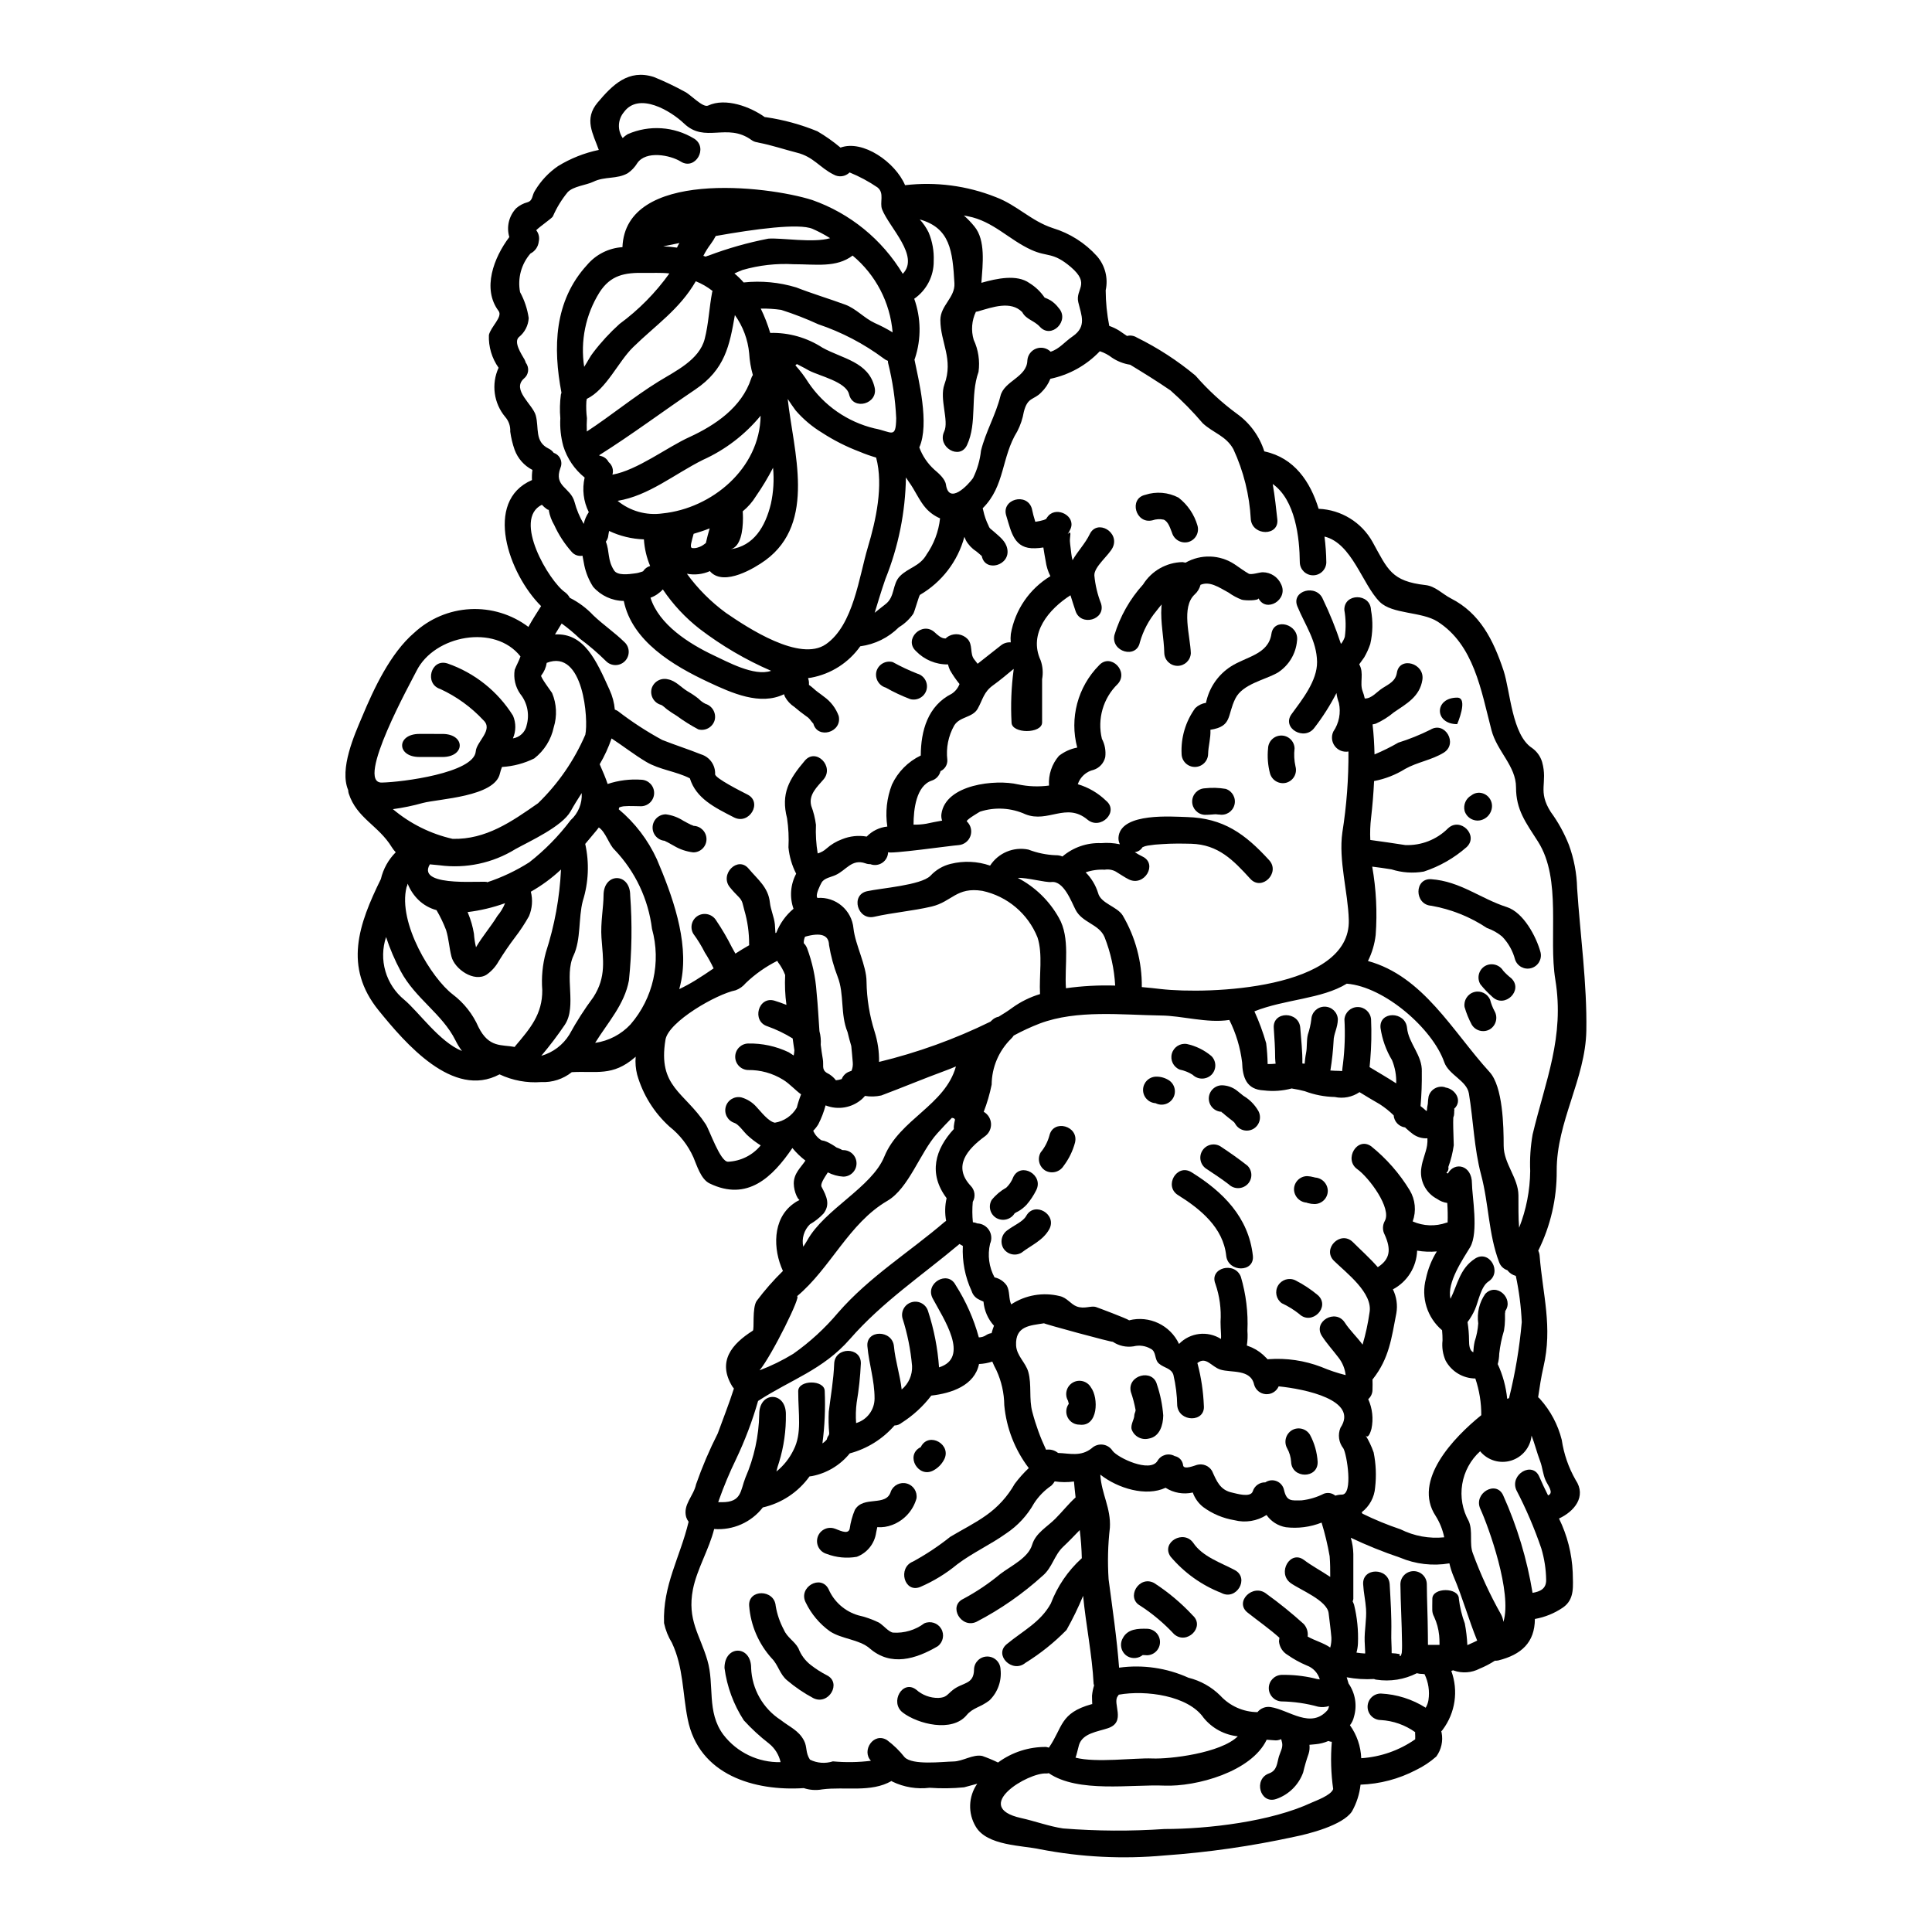 <?xml version="1.0" encoding="UTF-8"?>
<!-- Uploaded to: ICON Repo, www.iconrepo.com, Generator: ICON Repo Mixer Tools -->
<svg fill="#000000" width="800px" height="800px" version="1.1" viewBox="144 144 512 512" xmlns="http://www.w3.org/2000/svg">
 <g>
  <path d="m273.05 377.83c3.949-1.297 7.727-3.086 11.234-5.32 4.113-3.223 7.793-6.973 10.938-11.152 2.023-1.82 3.106-4.465 2.934-7.184-1.039 1.621-2.047 3.211-2.938 4.828-2.258 4.035-10.816 7.914-14.637 10.023v0.004c-6.004 3.703-13.109 5.211-20.102 4.277-0.789-0.094-1.68-0.152-2.566-0.246-3.902 6.508 16.176 4.031 15.137 4.769zm121.75-64.727c-0.211 0.031 0-0.152 0.672-0.551 1.629-0.855 3.625-0.543 4.918 0.766 1.496 1.527 0.582 3.938 1.77 5.406 0.309 0.367 0.613 0.789 0.918 1.18 2.078-1.617 4.129-3.238 6.203-4.887h0.004c0.727-0.578 1.645-0.859 2.57-0.785-0.07-0.742-0.062-1.488 0.027-2.231 1.113-6.379 4.938-11.961 10.48-15.309-0.641-1.266-1.062-2.629-1.254-4.035-0.184-1.07-0.43-2.289-0.609-3.574-0.727 0.129-1.461 0.199-2.199 0.211-5.562 0.211-6.266-4.188-7.641-8.66-1.348-4.328 5.441-6.203 6.781-1.898v0.004c0.242 1.188 0.551 2.359 0.918 3.516 0.062 0 0.09 0.031 0.184 0h0.004c0.699-0.105 1.395-0.258 2.078-0.457 0.395-0.152 0.578-0.277 0.609-0.277 0.184-0.312 0.398-0.609 0.641-0.883 2.289-2.445 7.184 0.09 5.867 3.422v-0.004c-0.207 0.52-0.469 1.012-0.785 1.469 1.18-1.18 0.52 0.641 0.578 1.863 0.062 1.133 0.277 2.203 0.371 3.332 0.062 0.59 0.176 1.168 0.332 1.738 1.379-2.414 3.328-4.367 4.555-6.902 1.969-4.098 8.039-0.52 6.082 3.543-0.977 2.047-4.984 5.117-4.856 7.394h-0.004c0.238 2.559 0.836 5.066 1.773 7.457 1.344 4.328-5.441 6.207-6.785 1.898-0.395-1.254-0.887-2.629-1.316-4.094-5.684 3.633-11.215 10.086-7.914 17.23 0.57 1.605 0.707 3.336 0.395 5.016v11.445c0 3.055-8.098 3.055-8.098 0-0.25-4.652-0.066-9.316 0.551-13.934v-0.238c-1.773 1.469-3.543 2.969-5.406 4.309-2.539 1.801-2.723 3.727-4.098 6.203-1.375 2.477-4.797 2.047-6.266 4.523-1.539 2.754-2.168 5.922-1.801 9.055 0.082 1.277-0.641 2.469-1.805 2.996-0.281 1.184-1.164 2.137-2.324 2.508-4.125 1.375-4.824 7.641-4.824 11.676v-0.004c1.125 0.027 2.25-0.055 3.359-0.242 1.402-0.309 2.809-0.582 4.215-0.828-0.203-0.566-0.266-1.176-0.184-1.77 1.102-7.871 14.395-9.23 20.32-7.824v-0.004c2.695 0.57 5.465 0.672 8.191 0.309-0.195-2.867 0.75-5.695 2.629-7.871 1.383-1.082 3-1.828 4.723-2.168 0.043 0 0.086-0.012 0.125-0.031-2.078-7.773 0.121-16.066 5.777-21.789 3.055-3.363 8.004 1.617 4.949 4.953h-0.004c-3.859 3.758-5.449 9.273-4.184 14.512 0.789 1.492 1.098 3.188 0.887 4.859-0.367 1.578-1.523 2.852-3.059 3.363-1.977 0.445-3.574 1.895-4.215 3.816 2.828 0.832 5.41 2.344 7.519 4.402 3.484 2.906-1.496 7.871-4.953 4.984-5.621-4.676-10.418 0.949-16.41-1.406-3.793-1.738-8.102-1.988-12.07-0.707 0 0-3.391 1.969-3.484 2.477 0 0.031-0.027 0.062-0.027 0.094 1.07 0.98 1.453 2.508 0.977 3.879-0.48 1.371-1.73 2.32-3.18 2.422-1.707 0.09-18.641 2.504-18.641 1.836v-0.004c-0.016 1.137-0.586 2.199-1.527 2.836-0.941 0.641-2.133 0.781-3.195 0.371-0.441 0.016-0.875-0.059-1.285-0.215-3.637-1.281-5.117 1.867-7.945 3.117-1.18 0.551-2.996 0.762-3.695 2.019-0.367 0.668-1.574 3.055-1.18 3.848l0.09 0.184-0.004 0.004c4.871-0.383 9.137 3.231 9.566 8.094 0.492 4.402 3.457 9.781 3.457 14.117v0.004c0.066 4.481 0.785 8.926 2.137 13.199 0.828 2.598 1.23 5.312 1.18 8.039 10.199-2.469 20.098-6.043 29.52-10.668 0.184-0.152 0.305-0.305 0.488-0.457 0.469-0.438 1.051-0.734 1.68-0.852 1.223-0.734 2.445-1.5 3.606-2.363 2.238-1.613 4.727-2.844 7.367-3.637-0.273-4.953 0.789-10.543-0.672-15.035h-0.004c-2.519-6.277-7.992-10.895-14.605-12.32-6.875-1.098-8.039 2.875-13.449 4.156-5.012 1.18-10.176 1.574-15.25 2.719-4.402 0.98-6.297-5.805-1.863-6.781 3.758-0.828 14.242-1.574 16.773-4.066h0.004c1.438-1.57 3.312-2.68 5.383-3.18 3.453-0.863 7.086-0.703 10.449 0.461 2.188-3.371 6.219-5.059 10.156-4.246 2.324 0.895 4.781 1.398 7.273 1.496 0.598-0.02 1.191 0.094 1.742 0.332 2.856-2.43 6.519-3.695 10.266-3.539 1.656-0.148 3.324-0.043 4.953 0.305-0.352-0.707-0.457-1.516-0.305-2.289 1.098-6.086 13.934-5.047 18.105-4.926 9.656 0.277 15.398 4.465 21.754 11.414 3.059 3.332-1.926 8.312-4.981 4.953-4.523-4.953-8.465-9.078-15.645-9.289-2.539-0.062-5.117-0.09-7.641 0.09-1.309 0.051-2.617 0.184-3.91 0.395-0.477 0.074-0.941 0.219-1.375 0.43-0.441 0.73-1.199 1.219-2.051 1.312 0.66 0.43 1.344 0.816 2.051 1.156 4.094 1.969 0.52 8.012-3.578 6.086-1.25-0.613-2.32-1.41-3.516-2.109-0.895-0.484-1.926-0.656-2.93-0.488-1.711-0.098-3.426 0.141-5.043 0.703 1.523 1.531 2.656 3.406 3.297 5.469 0.703 2.781 4.984 3.543 6.512 5.926v0.004c3.391 5.754 5.144 12.328 5.074 19.004 1.77 0.152 3.484 0.34 5.043 0.52 12.527 1.438 50.383 0.152 49.809-18.332-0.211-7.453-2.754-15.707-1.707-23.164 1.129-7.094 1.668-14.27 1.617-21.449-1.375 0.234-2.769-0.316-3.609-1.43-0.844-1.113-0.996-2.602-0.395-3.863 1.516-2.227 2.047-4.977 1.469-7.606-0.312-0.84-0.527-1.711-0.641-2.598-1.66 3.238-3.613 6.316-5.84 9.195-2.629 3.606-8.742 0.121-6.082-3.574 2.809-3.848 6.844-8.863 6.781-13.875-0.09-5.594-3.176-9.75-5.223-14.73-1.711-4.188 5.117-6.023 6.781-1.867l0.004 0.008c1.828 3.793 3.406 7.703 4.723 11.703 0.031 0.035 0.074 0.055 0.121 0.059 0.41-0.543 0.73-1.152 0.945-1.801 0.328-2.367 0.289-4.769-0.121-7.121-0.121-4.523 6.906-4.523 7.062 0h-0.004c0.551 2.977 0.488 6.035-0.184 8.984-0.414 1.246-0.957 2.445-1.617 3.574-0.43 0.613-0.891 1.223-1.316 1.836 1.348 2.32 0.062 4.859 0.887 7.086 0.246 0.637 0.441 1.297 0.582 1.965 1.836 0.062 3.238-1.832 4.723-2.754 1.77-1.129 3.426-1.832 3.789-4.062 0.699-4.465 7.453-2.539 6.754 1.895s-4.188 6.297-7.551 8.59l0.004-0.004c-1.461 1.23-3.086 2.25-4.828 3.023-0.27 0.082-0.547 0.145-0.824 0.188 0.305 2.598 0.457 5.258 0.52 7.945 2.164-0.902 4.269-1.945 6.297-3.117 2.918-0.918 5.758-2.062 8.496-3.426 3.883-2.383 7.394 3.699 3.543 6.082-3.207 1.969-6.965 2.477-10.234 4.309v0.004c-2.519 1.566-5.305 2.652-8.219 3.207-0.152 3.269-0.43 6.543-0.789 9.688v-0.004c-0.238 1.969-0.309 3.949-0.215 5.93 3.09 0.395 6.176 0.891 9.262 1.348 4.215 0.172 8.312-1.426 11.305-4.402 3.269-3.148 8.266 1.836 4.953 4.953h-0.004c-3.301 2.902-7.156 5.109-11.336 6.477-2.856 0.496-5.789 0.297-8.555-0.582-1.648-0.277-3.394-0.516-5.117-0.73 1.055 5.973 1.363 12.055 0.918 18.105-0.273 2.402-0.965 4.742-2.047 6.906 14.699 4.035 22.398 18.641 32.238 29.43 3.516 3.848 3.727 14.363 3.727 19.496 0 4.797 3.883 8.527 3.914 13.168 0.031 2.934-0.062 5.777 0.184 8.59 1.887-4.793 2.879-9.887 2.934-15.035-0.137-3.242 0.078-6.492 0.641-9.688 3.426-14.332 8.496-25.824 6.023-40.98-1.867-11.336 1.77-26.582-4.586-36.605-3.269-5.117-5.836-8.402-5.836-14.395 0-5.684-5.043-9.531-6.512-15.184-2.754-10.574-4.644-22.617-14.301-28.758-4.25-2.688-11.98-1.895-15.312-5.223-4.613-4.617-7.332-15.527-14.637-17.297l0.004-0.004c0.293 2.281 0.457 4.578 0.484 6.879-0.062 1.895-1.617 3.394-3.512 3.394s-3.449-1.5-3.512-3.394c-0.062-6.633-1.18-16.562-7.184-20.809 0.582 3.328 0.918 6.57 1.223 9.379 0.488 4.492-6.574 4.434-7.031 0l0.004-0.004c-0.344-6.438-1.91-12.754-4.621-18.609-1.969-3.543-5.316-4.277-8.102-6.848-2.641-3.102-5.5-6.012-8.555-8.707-3.512-2.418-7.086-4.613-10.695-6.816-1.719-0.258-3.356-0.895-4.797-1.859-0.973-0.754-2.07-1.336-3.242-1.715-3.527 3.711-8.098 6.262-13.109 7.305-0.543 1.375-1.375 2.617-2.445 3.637-1.969 2.047-3.574 1.129-4.586 5.117-0.309 1.801-0.895 3.543-1.73 5.164-4.277 6.875-3.207 14.484-9.168 20.383 0.031 0.211 0.121 0.395 0.152 0.609v0.004c0.297 1.398 0.77 2.754 1.406 4.035 0.242 0.789 0.762 0.949 1.375 1.527 1.5 1.348 3.18 2.508 3.578 4.586 0.887 4.43-5.867 6.324-6.754 1.926l-0.156-0.156c-0.145-0.141-0.297-0.27-0.453-0.395-0.309-0.242-0.613-0.551-0.918-0.762-1.121-0.723-2.047-1.707-2.691-2.875-0.121-0.305-0.242-0.609-0.395-0.918-1.746 6.477-5.977 12-11.77 15.375-0.242 0.121-1.375 4.305-1.77 5.012-1.008 1.445-2.309 2.664-3.82 3.574-2.762 2.762-6.359 4.535-10.234 5.043-3.082 4.352-7.742 7.332-12.988 8.312-0.277 0.059-0.582 0.09-0.855 0.121h0.004c0.129 0.344 0.211 0.703 0.242 1.07-0.016 0.242-0.016 0.488 0 0.73 0.387 0.262 0.754 0.547 1.098 0.855 0.887 0.859 1.926 1.5 2.875 2.262 1.793 1.27 3.16 3.055 3.91 5.117 0.977 4.371-5.594 6.234-6.723 2.019l-0.121-0.121c-0.309-0.34-0.582-0.703-0.859-1.07-0.27-0.309-0.59-0.574-0.941-0.789-1.102-0.789-2.109-1.574-3.117-2.445v0.004c-1.02-0.664-1.859-1.566-2.449-2.629-0.117-0.234-0.211-0.48-0.273-0.734-6.324 3.059-13.723-0.242-20.109-3.238-9.23-4.328-20.168-10.789-22.367-21.484-3.121-0.031-6.078-1.402-8.129-3.758-1.105-1.719-1.891-3.625-2.32-5.625-0.184-0.762-0.277-1.676-0.492-2.598-1.09 0.199-2.203-0.207-2.902-1.066-1.871-2.113-3.418-4.492-4.586-7.062-0.699-1.188-1.188-2.488-1.434-3.848 0-0.059 0.031-0.121 0.031-0.184-0.09 0.031-0.277 0-0.582-0.211v-0.004c-0.469-0.328-0.902-0.707-1.285-1.129-7.871 3.848 1.969 20.352 6.144 23.195 0.52 0.391 0.949 0.891 1.25 1.465 2.336 1.168 4.445 2.742 6.234 4.644 2.66 2.539 5.715 4.586 8.344 7.184h0.004c1.375 1.367 1.379 3.59 0.012 4.965-1.367 1.375-3.59 1.379-4.965 0.012-2.172-2.152-4.496-4.148-6.953-5.969-1.516-1.453-3.129-2.801-4.828-4.035-0.609 0.977-1.18 1.926-1.77 2.902 7.731-0.426 10.938 6.875 14.453 14.668 0.766 1.656 1.242 3.434 1.402 5.254 0.273 0.098 0.539 0.223 0.789 0.371 3.711 2.867 7.644 5.43 11.766 7.668 3.394 1.348 6.875 2.449 10.297 3.82 2.305 0.699 3.84 2.879 3.727 5.285 0.062 1.07 6.848 4.492 8.59 5.375 4.035 2.051 0.461 8.102-3.574 6.055-5.195-2.66-10.055-5.043-11.707-10.359-3.637-1.867-8.039-2.262-11.578-4.371-3.18-1.895-6.082-4.184-9.172-6.203-0.816 2.383-1.871 4.676-3.148 6.844 0.855 1.93 1.574 3.641 2.109 5.227 2.871-0.957 5.902-1.34 8.922-1.129 1.895 0.062 3.398 1.617 3.398 3.512 0 1.898-1.504 3.449-3.398 3.516-1.5 0-3.027-0.121-4.523 0-0.102 0.02-0.203 0.027-0.305 0.031-0.211 0.031-0.395 0.094-0.582 0.125-0.027 0-0.273 0.09-0.426 0.148-0.062 0.184-0.094 0.367-0.152 0.492h-0.004c4.32 3.613 7.773 8.145 10.117 13.262 4.004 9.41 8.434 21.418 6.508 31.902-0.148 0.859-0.367 1.68-0.578 2.508l-0.004-0.004c1.445-0.688 2.852-1.453 4.219-2.289 1.742-1.07 3.332-2.141 4.891-3.207-0.68-1.445-1.457-2.848-2.32-4.188-0.879-1.746-1.902-3.414-3.059-4.984-0.473-0.801-0.605-1.758-0.371-2.656 0.234-0.898 0.82-1.668 1.621-2.137 1.676-0.949 3.801-0.395 4.801 1.25 1.539 2.269 2.926 4.637 4.152 7.086 0.34 0.582 0.641 1.129 0.949 1.711 1.18-0.762 2.414-1.527 3.668-2.231 0-0.09-0.031-0.152-0.031-0.211 0.02-3.086-0.414-6.152-1.281-9.109-0.43-1.469-0.367-2.363-1.5-3.484-0.789-0.789-1.574-1.617-2.289-2.508-2.875-3.453 2.078-8.461 4.953-4.953 2.445 2.906 5.195 4.926 5.621 8.953 0.215 1.969 1.102 3.758 1.316 5.746 0.062 0.789 0.121 1.574 0.152 2.363l-0.004 0.004c0.07-0.059 0.152-0.102 0.242-0.121 0.961-2.461 2.527-4.637 4.555-6.328-1.078-3.059-0.82-6.43 0.703-9.293-1.113-2.172-1.809-4.535-2.043-6.965 0.137-2.582 0.012-5.172-0.371-7.731-1.68-6.543 0.52-10.328 4.723-15.281 2.934-3.453 7.871 1.527 4.949 4.981-1.676 1.969-4.031 4.035-3.266 7l-0.004-0.004c0.613 1.629 1.035 3.32 1.254 5.043-0.109 2.535 0.043 5.078 0.461 7.582 0.863-0.242 1.656-0.68 2.32-1.285 1.207-1.074 2.606-1.914 4.125-2.473 2.07-0.844 4.336-1.09 6.539-0.707 1.453-1.504 3.391-2.445 5.469-2.66-0.57-3.75-0.148-7.586 1.227-11.121 1.578-3.375 4.277-6.098 7.637-7.703 0.031-6.539 1.836-13.168 8.219-16.379 0.938-0.617 1.656-1.516 2.051-2.566-0.945-1.16-1.793-2.398-2.539-3.699-0.219-0.48-0.391-0.984-0.52-1.496-3.199 0.051-6.277-1.234-8.492-3.543-3.332-3.086 1.648-8.039 4.981-4.953 0.734 0.672 1.742 1.652 2.844 1.621l-0.004 0.004c0.082-0.039 0.168-0.07 0.254-0.098zm10.324 131.95c-4.887 3.543-8.66 8.07-3.883 13.203v-0.004c1.117 1.133 1.344 2.871 0.551 4.254-0.16 1.797-0.148 3.609 0.031 5.406 0.41 0.035 0.809 0.137 1.18 0.305 1.273 0.047 2.438 0.719 3.113 1.797 0.676 1.074 0.777 2.418 0.266 3.582-0.715 3.019-0.293 6.195 1.18 8.922 1.32 0.281 2.481 1.059 3.242 2.172 0.859 1.469 0.461 3.484 1.18 4.984v-0.004c3.785-2.481 8.434-3.277 12.832-2.199 1.969 0.426 2.906 2.137 4.523 2.754 2.109 0.762 3.731-0.277 5.117 0.152 0.551 0.184 8.129 3.027 8.77 3.516h0.031-0.004c5.336-1.34 10.871 1.289 13.203 6.269 2.926-3.027 7.574-3.578 11.121-1.316 0.031-0.477 0.031-0.957 0-1.438-0.059-1.039-0.121-2.047-0.121-3.086 0.219-3.43-0.246-6.867-1.371-10.113-1.68-4.215 5.117-6.023 6.75-1.863 1.375 4.648 1.965 9.492 1.742 14.332 0.102 1.305 0.051 2.613-0.152 3.906l0.277 0.094-0.004 0.004c1.492 0.504 2.863 1.309 4.035 2.359 0.43 0.426 0.828 0.824 1.25 1.219 0.062 0 0.094-0.059 0.184-0.059h0.004c4.75-0.352 9.516 0.348 13.965 2.047 2.098 0.891 4.266 1.617 6.477 2.172-0.188-1.711-0.855-3.332-1.922-4.68-1.438-1.895-3.086-3.695-4.367-5.684-2.477-3.82 3.606-7.332 6.051-3.574 1.316 2.047 3.269 3.848 4.723 5.863l-0.004 0.004c0.82-2.773 1.434-5.602 1.836-8.461 1.008-5.227-6.172-10.574-9.41-13.754-3.238-3.176 1.738-8.16 4.981-4.984 1.898 1.898 4.402 4.129 6.633 6.664 3.297-2.141 3.578-4.723 1.801-8.66h-0.004c-0.582-1.109-0.57-2.441 0.031-3.539 1.969-3.394-4.215-11.609-7.273-13.777-3.637-2.598-0.027-8.711 3.695-6.055 4.051 3.262 7.5 7.203 10.203 11.645 1.496 2.492 1.785 5.531 0.789 8.266 2.832 1.25 6.035 1.371 8.953 0.332 0.09-0.031 0.18-0.031 0.305-0.062 0.059-1.723 0.027-3.445-0.094-5.164-0.969-0.133-1.891-0.5-2.688-1.07-3.062-1.586-4.746-4.973-4.16-8.371 0.281-2.016 1.18-3.848 1.5-5.805 0.094-0.629 0.125-1.262 0.09-1.895-1.348 0.082-2.68-0.293-3.785-1.07-0.629-0.465-1.23-0.965-1.805-1.5-0.184-0.148-0.242-0.211-0.242-0.242s-0.062-0.027-0.094-0.059v-0.004c0.141 0.035 0.285 0.055 0.43 0.062-0.168 0-0.332-0.031-0.488-0.094 0.027 0 0.027 0.031 0.059 0.031-1.637-0.223-2.894-1.559-3.023-3.207-1.121-1.102-2.348-2.082-3.668-2.934-1.801-1.039-3.606-2.106-5.375-3.207l-0.004-0.004c-1.922 1.312-4.297 1.777-6.57 1.285-2.707-0.059-5.383-0.574-7.918-1.527-1.043-0.281-2.106-0.504-3.176-0.672-0.105-0.004-0.207-0.023-0.305-0.062-2.41 0.648-4.922 0.82-7.398 0.516-4.613-0.211-5.621-3.481-5.742-7.391-0.473-3.926-1.621-7.742-3.391-11.277-5.961 0.918-12.438-1.133-18.152-1.18-10.359-0.152-22.215-1.574-32.055 2.109-2.383 0.918-4.699 1.992-6.941 3.207-0.195 0.316-0.43 0.602-0.699 0.855-3.254 3.203-5.106 7.57-5.137 12.133-0.496 2.461-1.199 4.875-2.106 7.211 1.121 0.645 1.848 1.805 1.934 3.094 0.086 1.289-0.48 2.535-1.504 3.32zm-49.965 42.508c1.531-0.789-6.66 15.77-9.867 19.59 3.102-1.176 6.09-2.641 8.922-4.371 4.414-3.109 8.41-6.777 11.887-10.91 8.266-9.504 18.824-15.984 28.27-24.082v0.004c0.113-0.094 0.234-0.176 0.363-0.246-0.371-1.992-0.332-4.043 0.125-6.019-4.922-6.539-3.027-12.988 1.926-18.332l-0.004-0.004c-0.031-0.262-0.031-0.523 0-0.785 0.066-0.578 0.172-1.148 0.309-1.715-0.102-0.102-0.191-0.215-0.277-0.332-0.184-0.023-0.371-0.066-0.551-0.121-1.25 1.281-2.535 2.625-3.883 4.125-4.555 5.043-7.519 14.562-13.234 17.879-10.234 5.977-15.027 17.867-23.98 25.32zm206.79-108.18c0.824 12.406 2.656 25.363 2.445 37.785-0.242 12.773-7.914 24.109-7.852 37.098 0.051 7.344-1.621 14.598-4.891 21.18 0.203 0.41 0.328 0.852 0.363 1.309 0.828 10.391 3.488 18.895 1.012 29.52-0.609 2.66-1.012 5.316-1.406 8.012 0.195 0.137 0.371 0.301 0.52 0.484 2.766 3.086 4.738 6.801 5.742 10.82 0.551 3.731 1.797 7.328 3.668 10.602 2.996 4.465-0.43 8.402-4.402 10.234h0.004c2.184 4.457 3.422 9.316 3.637 14.273 0.031 3.453 0.641 7.086-2.598 9.32-2.234 1.523-4.766 2.555-7.43 3.027-0.031 6.262-3.606 9.469-9.719 10.996h0.004c-0.293 0.051-0.59 0.074-0.887 0.062-1.277 0.828-2.625 1.535-4.035 2.109-2.133 1.117-4.633 1.293-6.902 0.488-0.031 0-0.094-0.062-0.121-0.062-0.152 0.062-0.309 0.121-0.488 0.184 1.926 5.25 1.062 11.117-2.297 15.586-0.121 0.18-0.242 0.273-0.367 0.426 0.047 0.109 0.078 0.223 0.094 0.34 0.43 2.211-0.082 4.504-1.406 6.324-1.621 1.434-3.43 2.637-5.379 3.574-4.547 2.379-9.57 3.703-14.699 3.883-0.27 2.504-1.051 4.926-2.289 7.117-2.445 3.637-11.336 5.926-15.371 6.723-11.297 2.461-22.754 4.106-34.289 4.922-11.023 1.016-22.133 0.461-33-1.648-4.723-1.039-14.027-0.887-17.023-5.992-2.121-3.535-1.965-7.984 0.391-11.367-1.07 0.309-3.484 0.949-3.484 0.949h0.004c-3.039 0.301-6.098 0.34-9.141 0.121-3.367 0.414-6.785-0.148-9.84-1.621-0.094-0.031-0.152-0.121-0.246-0.18-5.469 3.148-12.316 1.438-18.367 2.227-1.633 0.301-3.312 0.184-4.891-0.336-13.016 0.855-27.84-3.426-30.773-18.332-1.375-6.848-1.102-13.629-4.156-20.141h0.004c-0.996-1.621-1.711-3.398-2.109-5.254-0.367-10.051 4.246-17.391 6.512-26.863h-0.004c-0.277-0.371-0.496-0.781-0.641-1.223-0.918-3.328 1.969-5.562 2.625-8.711v0.004c1.617-4.617 3.535-9.117 5.746-13.48 1.438-3.973 2.996-7.871 4.277-11.887-0.152-0.18-0.305-0.395-0.457-0.609-3.977-6.602-0.121-11.188 5.469-14.73 0.461-0.309-0.242-6.082 1.039-7.914 2.109-2.809 4.43-5.457 6.941-7.914-2.66-5.746-2.812-13.723 2.719-17.785 2.383-1.77 1.738-0.18 0.887-2.137-0.461-1.023-0.707-2.125-0.734-3.242 0-2.719 1.863-4.219 3.086-6.082-1.273-0.973-2.434-2.094-3.453-3.332-5.254 7.703-11.914 14.246-21.938 9.383-2.32-1.102-3.394-4.828-4.309-6.965h-0.004c-1.426-3.172-3.598-5.949-6.328-8.102-4.078-3.695-7.043-8.457-8.555-13.75-0.398-1.555-0.531-3.168-0.395-4.769-0.074 0.055-0.148 0.117-0.211 0.188-5.926 5.117-10.207 3.543-16.715 3.914l-0.004-0.004c-2.297 1.836-5.188 2.773-8.125 2.629-3.789 0.281-7.586-0.426-11.023-2.047-12.316 6.598-24.996-8.266-32.055-16.965-9.324-11.52-5.289-22.797 0.609-34.801 0.629-2.684 1.992-5.137 3.938-7.086-0.391-0.41-0.742-0.859-1.039-1.34-3.543-5.809-9.258-7.641-11.414-14.215-0.094-0.297-0.145-0.605-0.148-0.918-2.387-5.621 1.68-14.695 3.664-19.375 3.148-7.547 7.519-16.898 13.816-22.309v0.004c4.062-3.769 9.32-5.992 14.855-6.281 5.535-0.289 10.996 1.379 15.426 4.707 1.039-1.898 2.195-3.668 3.363-5.512-8.59-8.527-15.375-27.809-2.418-33.402-0.051-0.898-0.008-1.797 0.121-2.688-2.191-1.125-3.879-3.035-4.723-5.348-0.551-1.566-0.941-3.184-1.16-4.828 0.082-1.406-0.391-2.789-1.316-3.852-3.059-3.641-3.75-8.723-1.77-13.047-1.785-2.527-2.691-5.57-2.57-8.66 0.461-2.168 3.731-4.828 2.57-6.387-4.434-5.902-1.254-14.168 2.844-19.59h-0.004c-0.801-2.691-0.102-5.606 1.836-7.641 0.852-0.746 1.867-1.285 2.965-1.574 1.527-0.461 1.129-1.801 2.047-3.148 1.539-2.562 3.613-4.762 6.078-6.449 3.324-2.035 6.977-3.481 10.789-4.277-1.527-4.328-4.004-8.16-0.309-12.559 3.945-4.668 8.133-8.922 14.887-6.773 2.793 1.133 5.519 2.43 8.16 3.879 1.5 0.668 4.828 4.367 6.234 3.695 4.644-2.168 11.215 0.336 15.004 3.055 0.113-0.004 0.227 0.008 0.336 0.031 4.668 0.684 9.238 1.934 13.602 3.723 2.168 1.266 4.223 2.715 6.141 4.332 5.926-2.168 14.516 3.848 17.113 9.961 8.141-0.957 16.395 0.125 24.012 3.148 5.684 2.137 9.352 6.324 15.125 8.219 4.508 1.363 8.555 3.93 11.707 7.426 2.164 2.481 3.027 5.84 2.32 9.055 0.016 3.172 0.332 6.336 0.949 9.445 0.906 0.316 1.777 0.727 2.598 1.227 0.668 0.43 1.375 0.98 2.106 1.438v-0.004c0.875-0.223 1.801-0.082 2.566 0.395 5.578 2.746 10.809 6.141 15.586 10.117 3.289 3.777 6.984 7.184 11.023 10.145 3.406 2.449 5.938 5.934 7.211 9.934 0.039-0.004 0.082 0.008 0.121 0.027 7.793 1.684 12.07 7.977 14.273 15.188 5.973 0.242 11.395 3.574 14.301 8.801 4.031 7.305 4.981 10.391 14.023 11.414 2.598 0.277 4.496 2.387 6.754 3.543 7.672 3.91 11.215 10.969 13.934 19.129 1.801 5.512 2.203 17.023 7.551 20.504 1.273 0.902 2.207 2.207 2.66 3.699 1.574 5.652-1.316 7.609 2.32 13.293h0.004c1.949 2.672 3.551 5.582 4.766 8.656 1.359 3.691 2.098 7.578 2.188 11.508zm-7.703 160.92c1.652-0.641-0.027-2.625-0.641-3.973-0.73-1.648-0.824-3.422-1.434-5.043-0.891-2.363-1.441-4.644-2.293-6.844v0.004c-0.301 3.102-2.445 5.719-5.426 6.629-2.984 0.91-6.219-0.066-8.203-2.473-2.523 2.285-4.195 5.359-4.746 8.719s0.055 6.809 1.723 9.777c1.18 2.656 0.09 5.992 1.098 8.559 2.047 5.594 4.547 11.008 7.477 16.195 0.324 0.613 0.531 1.281 0.609 1.969 2.414-7.641-3.938-25.242-6.113-29.977-1.867-4.094 4.184-7.672 6.051-3.578 3.711 8.242 6.332 16.934 7.793 25.855 2.019-0.34 3.637-1.07 3.606-3.426v0.004c-0.039-2.828-0.473-5.633-1.281-8.344-1.816-5.324-4.035-10.504-6.633-15.496-1.77-4.125 4.277-7.699 6.082-3.543 0.719 1.688 1.516 3.336 2.336 4.984zm-6.965-45.961c-0.188-4.109-0.715-8.195-1.574-12.219-0.895-0.23-1.684-0.758-2.234-1.496-1.023-0.336-1.836-1.125-2.195-2.141-2.848-7.547-2.691-15.309-4.769-23.164-1.863-6.965-2.047-14.395-3.238-21.543-0.578-3.426-5.344-4.891-6.539-8.312-3.059-8.77-15.742-19.957-25.824-20.781-6.66 4.098-16.379 4.098-24.477 7.332 1.246 2.731 2.285 5.551 3.117 8.438 0.227 1.836 0.355 3.684 0.391 5.531 0.707 0.012 1.41-0.02 2.109-0.094-0.059-0.457-0.09-0.945-0.121-1.465 0-2.688-0.184-5.316-0.367-8.012-0.309-4.523 6.723-4.492 7.027 0 0.215 3.059 0.613 6.266 0.551 9.414 0.184 0.031 0.34 0.031 0.52 0.059l0.086 0.004c0.09-0.914 0.18-1.863 0.367-2.777 0.336-1.621 0.09-3.328 0.488-4.953 0.438-1.312 0.746-2.664 0.918-4.035 0.09-1.875 1.637-3.352 3.516-3.352s3.426 1.477 3.512 3.352c-0.031 2.231-1.129 3.914-1.129 5.715-0.141 2.57-0.414 5.129-0.824 7.672 0 0.059-0.031 0.121-0.031 0.18 0.859 0.062 1.68 0.094 2.289 0.094 0.277 0.027 0.551 0.027 0.828 0.059 0.062-0.641 0.121-1.25 0.215-1.863v0.004c0.484-3.934 0.617-7.902 0.395-11.859 0.148-1.84 1.684-3.254 3.531-3.254 1.844 0 3.379 1.414 3.527 3.254 0.156 3.566 0.086 7.141-0.215 10.699-0.059 0.609-0.121 1.281-0.18 1.969 2.363 1.438 4.723 2.781 7.059 4.309h-0.004c0.07-2.102-0.305-4.195-1.098-6.141-1.582-2.621-2.621-5.531-3.059-8.562-0.426-4.523 6.606-4.461 7.031 0 0.395 4.129 4.098 7.246 3.914 11.648h-0.004c0.043 3.027-0.07 6.059-0.332 9.074 0.508 0.383 0.996 0.789 1.465 1.223 0 0.031 0.062 0.062 0.09 0.062 0.027 0 0.094-0.062 0.125-0.094 0.031-0.598 0.113-1.188 0.246-1.773 0.023-0.664 0.094-1.328 0.211-1.984 0.246-0.898 0.84-1.66 1.648-2.117 0.809-0.457 1.766-0.578 2.66-0.328l0.18 0.09c2.598 0.395 4.617 3.519 2.262 5.656v0.09c0.121-0.031 0.121 0.184 0.031 0.488h0.004c0.012 0.379-0.012 0.758-0.062 1.133-0.047 0.207-0.109 0.41-0.184 0.609-0.027 0.426-0.027 0.855-0.027 1.281 0 2.016 0.121 4.035 0.152 6.051v0.004c-0.273 1.961-0.754 3.887-1.438 5.746 0.145 0.566-0.059 1.164-0.52 1.527 0.129 0.078 0.258 0.148 0.395 0.211 1.711-3.176 6.387-2.363 6.387 2.66 0 3.055 1.836 12.957-0.488 16.867-1.738 2.906-6.262 9.383-5.195 13.66 1.895-3.789 2.445-8.004 6.481-10.629 3.82-2.508 7.332 3.606 3.574 6.055-2.016 1.312-2.688 5.406-3.574 7.391v0.004c-0.527 1.191-1.188 2.32-1.969 3.359 0.254 1.598 0.387 3.215 0.395 4.832 0 1.348 0.152 2.719 1.129 3.176 0.043-0.965 0.164-1.926 0.367-2.871 0.516-1.551 0.836-3.164 0.945-4.797-0.391-2.75 0.277-5.547 1.867-7.824 2.996-3.148 7.641 1.281 5.285 4.555 0.02 0.203-0.004 0.41-0.062 0.609v1.68c-0.012 0.973-0.102 1.945-0.27 2.906-0.609 1.992-1.031 4.039-1.258 6.113-0.016 0.93-0.148 1.855-0.395 2.754 1.344 2.902 2.191 6.012 2.508 9.199 0.16-0.07 0.324-0.133 0.488-0.184 1.648-6.625 2.777-13.371 3.375-20.172zm-10.727 24.695c0.02-3.305-0.516-6.59-1.574-9.719-3.289-0.027-6.301-1.836-7.871-4.723-0.75-1.688-1.031-3.543-0.824-5.375 0.004-0.898-0.035-1.797-0.121-2.691-3.953-3.352-5.617-8.684-4.277-13.691 0.535-2.547 1.512-4.984 2.887-7.195-1.742 0.16-3.5 0.086-5.223-0.211-0.145 4.324-2.594 8.242-6.418 10.266 0.965 1.957 1.289 4.172 0.914 6.328-1.281 6.598-1.895 11.945-6.203 17.418-0.031 0.031-0.09 0.059-0.121 0.121 0.031 0.887 0.031 1.805 0 2.754 0 0.949-0.414 1.852-1.129 2.473 1.113 2.465 1.414 5.223 0.855 7.871-0.184 0.672-0.887 2.996-1.648 1.574h-0.004c0.918 1.473 1.664 3.039 2.234 4.676 0.617 3.059 0.75 6.191 0.391 9.289-0.195 2.602-1.496 4.992-3.57 6.574 0.082 0.113 0.156 0.238 0.215 0.367 3.277 1.605 6.656 2.992 10.117 4.156 3.57 1.781 7.574 2.512 11.547 2.109-0.406-2.008-1.172-3.926-2.262-5.656-6.211-9.387 4.789-20.82 12.09-26.715zm-3.055 60.656c0.609-0.277 1.312-0.578 1.969-0.918-2.258-5.531-3.883-11.457-6.262-17.02v0.004c-0.469-1.117-0.836-2.273-1.102-3.453-4.43 0.75-8.977 0.219-13.113-1.531-4.438-1.496-8.785-3.25-13.016-5.254 0.414 1.398 0.641 2.848 0.672 4.309v11.855c-0.012 0.234-0.074 0.465-0.184 0.676 0.121 0.309 0.277 0.578 0.371 0.887v-0.004c0.828 3.367 1.18 6.832 1.035 10.297-0.035 0.82-0.168 1.629-0.395 2.418 0.758 0.121 1.527 0.203 2.293 0.242 0.031-0.234 0.031-0.469 0-0.703-0.031-0.855-0.09-1.711-0.121-2.566-0.09-2.844 0.551-5.715 0.367-8.559-0.152-2.199-0.641-4.305-0.762-6.512-0.277-4.523 6.754-4.492 7.027 0 0.246 4.434 0.523 8.465 0.43 12.898-0.059 1.801 0.121 3.574 0.094 5.348l-0.004 0.004c0.719 0.023 1.434 0.105 2.137 0.246-0.09 0.855 0.336 0.73 0.551-0.395 0.027-0.34 0.027-0.672 0.059-0.98 0.031-0.609 0-1.219 0-1.836-0.059-5.117-0.367-10.176-0.426-15.281v0.004c0-1.934 1.57-3.5 3.5-3.5 1.934 0 3.5 1.566 3.5 3.5 0.027 4.277 0.242 8.59 0.273 12.867 0 0.98 0.031 2.078 0.031 3.176h3.059v-0.488c0-0.641-0.031-1.406-0.094-2.078h-0.004c-0.172-1.668-0.613-3.301-1.309-4.824-0.703-1.379-0.492-1.773-0.492-4.828 0-3.055 7.031-3.055 7.031 0l-0.004-0.004c0.266 2.234 0.793 4.43 1.574 6.539 0.363 1.898 0.586 3.816 0.676 5.746 0.207-0.105 0.422-0.199 0.641-0.281zm-10.941 14.824c0.352-2.332-0.012-4.719-1.039-6.844-0.336-0.031-0.52-0.062-0.52-0.062-0.516 0.004-1.027-0.059-1.527-0.188-3.301 1.676-7.039 2.273-10.695 1.715-0.223-0.016-0.441-0.074-0.641-0.184-2.426 0.148-4.859-0.008-7.246-0.457 0.156 0.52 0.309 1.102 0.492 1.648 1.785 2.566 2.312 5.801 1.438 8.801-0.188 0.824-0.551 1.598-1.07 2.262 1.832 2.559 2.871 5.594 2.992 8.738 5.137-0.332 10.082-2.066 14.301-5.012 0.031-0.547 0-1.066-0.027-1.738 0.012-0.051 0.02-0.102 0.027-0.152-2.668-1.91-5.828-3.023-9.105-3.211-1.941 0-3.512-1.57-3.512-3.512s1.57-3.516 3.512-3.516c4.223 0.207 8.316 1.504 11.887 3.758 0.371-0.629 0.621-1.324 0.738-2.047zm-22.949-54.426c3.059 0 1.316-10.727 0.395-12.254-1.23-1.547-1.523-3.644-0.762-5.469 4.891-7.332-9.41-10.27-16.379-10.969v-0.004c-0.586 1.348-1.953 2.18-3.418 2.074-1.465-0.102-2.703-1.117-3.094-2.535-0.918-4.184-6.051-3.086-8.922-3.973-2.414-0.762-3.816-3.637-6.144-1.711 0.031 0.062 0.094 0.121 0.094 0.184v0.004c0.949 3.617 1.5 7.324 1.652 11.059 0.43 4.523-6.602 4.465-7.059 0-0.043-2.746-0.383-5.484-1.012-8.16-0.578-1.77-2.414-1.77-3.816-2.965-1.316-1.129-0.609-3.148-2.199-3.938l-0.004 0.004c-1.375-0.801-3.008-1.031-4.551-0.641-1.926 0.305-3.898-0.133-5.512-1.227 0.246 0.309-18.637-4.828-18.18-4.887-3.668 0.609-7.672 0.641-7.426 5.867 0.152 2.777 2.539 4.523 3.238 7.027 0.949 3.426 0.121 7.121 1.07 10.629v-0.004c0.902 3.438 2.121 6.781 3.637 9.992 1.133-0.184 2.289 0.129 3.18 0.855 3.023 0.09 6.019 1.066 8.922-1.254 0.785-0.738 1.859-1.09 2.934-0.953 1.07 0.137 2.023 0.746 2.598 1.656 1.406 1.867 9.93 5.902 11.887 2.656v0.004c0.91-1.613 2.949-2.184 4.566-1.281 1.215 0.23 2.125 1.242 2.231 2.477 0.211 1.25 3.176-0.031 3.695-0.152 1.535-0.418 3.16 0.242 3.973 1.613 1.223 2.691 2.109 5.074 5.348 5.746 1.039 0.215 4.828 1.438 5.441-0.336 0.445-1.453 1.809-2.43 3.328-2.383 0.891-0.602 2.019-0.719 3.016-0.312 0.992 0.406 1.719 1.277 1.938 2.328 0.703 3.055 1.926 2.809 4.644 2.754v0.004c2.066-0.23 4.074-0.832 5.926-1.773 1.031-0.383 2.188-0.184 3.027 0.52 0.562-0.176 1.148-0.27 1.738-0.273zm-3.086 40.539c0.242-0.875 0.344-1.781 0.309-2.688-0.18-2.168-0.488-4.277-0.73-6.418-0.371-3.422-7.672-6.234-10.117-8.035-3.578-2.691-0.062-8.801 3.574-6.086 1.969 1.5 4.555 2.879 6.965 4.496 0-2.019 0-3.426-0.152-5.473-0.527-3.016-1.238-5.992-2.137-8.922-3.008 1.191-6.262 1.613-9.473 1.227-2.07-0.355-3.914-1.523-5.117-3.242-2.527 1.629-5.617 2.125-8.527 1.375-2.992-0.492-5.824-1.684-8.266-3.484-1.266-0.996-2.219-2.328-2.754-3.848-2.477 0.562-5.074 0.109-7.211-1.258-5.164 2.418-12.621 0.184-17.297-3.484 0.309 5.164 2.844 8.801 2.539 14.09l-0.004 0.004c-0.523 4.531-0.637 9.105-0.336 13.656 1.039 7.871 2.172 15.492 2.781 23.406v0.004c6.25-0.859 12.617 0.062 18.367 2.66 3.184 0.785 6.102 2.414 8.434 4.723 2.535 2.773 6.109 4.367 9.867 4.398 0.84-1.039 2.168-1.551 3.488-1.344 4.856 0.73 10.695 5.961 15.125 0.762 0.18-0.32 0.305-0.672 0.367-1.035-0.93 0.301-1.918 0.363-2.875 0.184-3.176-0.879-6.453-1.352-9.75-1.406-1.875-0.09-3.352-1.637-3.352-3.516 0-1.879 1.477-3.426 3.352-3.516 2.891-0.055 5.773 0.242 8.59 0.887 0.512 0.156 1.039 0.258 1.574 0.309-0.5-1.723-1.797-3.094-3.484-3.699-1.773-0.746-3.465-1.676-5.039-2.781-1.305-0.758-2.16-2.102-2.297-3.606 0.023-0.316 0.066-0.633 0.121-0.949-2.656-2.383-5.684-4.492-8.461-6.691-3.543-2.844 1.465-7.762 4.981-4.984v0.004c3.457 2.488 6.773 5.172 9.934 8.035 0.789 0.883 1.168 2.062 1.039 3.238-0.016 0.02-0.027 0.039-0.031 0.066 1.879 1.09 4.203 1.672 6.004 2.922zm0.789 37.527c-0.594-4.16-0.715-8.371-0.371-12.559-0.312-0.023-0.621-0.094-0.91-0.215-1.07 0.461-2.207 0.75-3.367 0.855-0.488 0.031-1.066 0.094-1.648 0.152 0.098 0.793 0.023 1.598-0.215 2.363-0.574 1.625-1.059 3.281-1.449 4.961-1.188 3.301-3.809 5.887-7.121 7.031-4.309 1.5-6.144-5.285-1.898-6.781 2.141-0.766 2.078-2.754 2.598-4.496 0.492-1.574 1.254-2.535 0.703-4.156h0.004c-0.055-0.137-0.094-0.281-0.125-0.426-0.574 0.289-1.227 0.395-1.863 0.305-0.609-0.059-1.281-0.09-1.969-0.148-4.004 8.492-18.641 12.496-27.102 12.164-8.77-0.371-22.859 2.016-30.648-3.301l-0.004-0.004c-0.199 0.059-0.406 0.09-0.613 0.09-4.797-0.367-20.105 8.832-6.723 11.809 3.606 0.789 7.519 2.231 11.129 2.754h-0.004c8.949 0.707 17.938 0.762 26.891 0.152 11.609 0 28.234-1.969 38.93-6.969 1.051-0.484 5.207-1.949 5.758-3.602zm-25.281-14.016c-3.543-0.371-6.801-2.129-9.051-4.891-4.066-5.902-15.312-7.426-22.496-6.141-0.07 0.133-0.152 0.254-0.242 0.367-1.574 1.863 2.363 6.871-2.656 8.527-2.719 0.918-6.691 1.316-7.641 4.434-0.367 1.281-0.551 2.363-0.918 3.363 5.375 1.406 15.801 0.027 20.258 0.211 4.766 0.211 18.238-1.414 22.746-5.871zm-45.543-198.25c4.32-0.602 8.688-0.836 13.047-0.703-0.242-4.402-1.195-8.738-2.812-12.836-1.465-3.484-5.926-3.785-7.699-7.273-1.039-1.969-3.086-7.731-6.387-7.332-1.465 0.184-6.539-1.219-8.922-1.098l-0.004-0.004c4.574 2.383 8.355 6.047 10.879 10.543 3.117 5.359 1.469 12.691 1.898 18.703zm7.453 184.76c-0.031-0.148-0.094-0.273-0.121-0.426-0.395-7.762-2.047-15.586-2.781-23.316-1.285 3.102-2.754 6.125-4.402 9.051-3.266 3.332-6.922 6.262-10.891 8.715-3.453 2.871-8.461-2.078-4.953-4.953 4.281-3.543 8.953-5.805 11.676-10.758v0.004c1.738-4.566 4.523-8.656 8.129-11.949 0.031-0.027 0.062-0.027 0.094-0.059-0.062-2.539-0.242-5.012-0.551-7.477-1.469 1.527-2.902 3.023-4.43 4.461-2.363 2.262-2.812 5.406-5.348 7.613v-0.008c-5.297 4.812-11.195 8.918-17.543 12.223-4.062 1.969-7.641-4.125-3.543-6.051 3.488-1.863 6.773-4.074 9.812-6.598 2.809-2.141 7.394-4.25 8.434-7.731 0.945-3.148 3.973-4.723 6.141-6.906 1.895-1.898 3.426-3.883 5.379-5.656-0.152-1.406-0.309-2.809-0.43-4.215l0.004-0.004c-1.699 0.234-3.422 0.227-5.117-0.031-0.234 0.422-0.531 0.801-0.887 1.129-1.82 1.242-3.379 2.832-4.578 4.68-1.789 3.207-4.316 5.941-7.371 7.977-4.184 2.996-8.922 5.117-13.016 8.219-2.969 2.453-6.269 4.469-9.809 5.988-4.215 1.68-6.023-5.117-1.867-6.754 3.465-1.891 6.758-4.078 9.844-6.539 3.148-1.898 6.512-3.543 9.504-5.684 3.117-2.18 5.707-5.031 7.578-8.344 1.125-1.512 2.383-2.922 3.758-4.215h-0.031c-3.68-4.832-5.926-10.605-6.481-16.656-0.035-3.188-0.742-6.332-2.074-9.227-0.41-0.754-0.777-1.527-1.102-2.32-1.133 0.379-2.316 0.594-3.516 0.641-1.18 5.715-7.305 7.762-12.648 8.371-2.172 2.848-4.832 5.289-7.852 7.211-0.531 0.449-1.203 0.695-1.898 0.703-3.125 3.594-7.254 6.172-11.855 7.398-2.519 3.117-6.059 5.25-9.992 6.016-0.223 0.047-0.449 0.078-0.676 0.09-2.981 4.16-7.383 7.086-12.375 8.223-3.062 3.953-7.906 6.098-12.895 5.715-1.348 5.406-4.555 10.605-5.625 15.98-1.574 8.133 1.836 12.008 3.816 18.766 1.969 6.629-0.273 13.688 4.25 19.77l0.004 0.004c3.606 4.703 9.234 7.402 15.16 7.269-0.434-1.953-1.523-3.699-3.086-4.949-2.394-1.852-4.625-3.906-6.664-6.141-2.719-4.188-4.465-8.93-5.117-13.875 0-6.113 7.062-6.113 7.062 0h-0.004c0.215 5.613 3.152 10.77 7.875 13.812 2.363 1.863 4.723 2.719 6.141 5.441 0.891 1.707 0.34 3.176 1.574 5.043 1.887 0.938 4.07 1.102 6.078 0.457 3.359 0.312 6.738 0.262 10.086-0.156-2.566-2.656 0.703-7.699 4.277-5.469v0.004c1.738 1.297 3.301 2.816 4.644 4.523 2.141 2.195 10.023 1.18 12.926 1.129 2.508-0.031 5.164-1.969 7.641-1.469 1.43 0.5 2.828 1.082 4.188 1.742 3.695-2.727 8.18-4.176 12.773-4.125 0.238 0.047 0.473 0.105 0.703 0.184 3.727-5.375 2.844-9.168 11.336-11.52l0.156-0.004c-0.031-0.762-0.062-1.496-0.062-2.231 0.086-0.926 0.27-1.84 0.547-2.727zm-5.625-357.55c3.727-2.598 2.262-5.512 1.438-9.016-0.828-3.508 3.328-4.766-1.969-9.316-4.828-4.098-6.144-2.57-10.48-4.555-5.93-2.691-10.117-7.609-16.777-8.895-0.336-0.059-0.73-0.152-1.098-0.211v-0.004c1.02 0.895 1.957 1.875 2.809 2.93 2.996 3.637 2.199 9.934 1.836 14.914 4.184-1.18 9.41-2.289 12.715 0.059h-0.004c1.609 0.984 2.988 2.301 4.047 3.859 0.574 0.211 1.125 0.473 1.648 0.785 0.801 0.531 1.504 1.199 2.078 1.969 3.027 3.363-1.926 8.34-4.981 4.981-1.527-1.68-3.668-1.926-4.676-3.883-3.055-3.086-7.871-1.316-11.766-0.184h0.004c-0.172 0.047-0.344 0.078-0.52 0.094-1.109 2.316-1.316 4.965-0.582 7.426 1.234 2.648 1.68 5.598 1.281 8.492-2.289 6.449-0.277 13.477-3.055 19.41-1.926 4.094-7.977 0.52-6.051-3.578 1.344-2.844-1.316-8.66 0.059-12.469 2.477-6.781-1.066-11.121-1.066-17.109 0-3.848 3.938-5.93 3.727-9.719-0.488-8.559-1.129-14.668-9.199-16.926h0.004c0.949 1.031 1.742 2.191 2.359 3.449 0.996 2.391 1.453 4.965 1.344 7.551 0.055 3.992-1.883 7.75-5.164 10.02 1.812 5.082 1.891 10.617 0.211 15.746-0.035 0.125-0.086 0.25-0.148 0.367 1.039 5.117 4.062 17.113 1.281 23.285h0.004c0.832 2.266 2.207 4.289 4 5.902 1.098 0.945 2.809 2.383 3.055 3.938 0.789 5.473 5.836 0.18 7.184-1.711v-0.004c1.125-2.281 1.836-4.742 2.109-7.273 1.281-5.117 3.883-9.379 5.164-14.516 1.008-4.004 7-4.918 7.121-9.379 0.094-1.418 1.008-2.648 2.34-3.148 1.328-0.5 2.828-0.176 3.832 0.828 2.316-0.727 3.629-2.559 5.887-4.109zm-21.539 264.2c0.18-0.672 0.395-1.348 0.641-1.969-1.605-1.766-2.582-4.012-2.781-6.387-0.527-0.211-1.035-0.457-1.527-0.734-0.781-0.465-1.355-1.207-1.621-2.078-1.734-3.734-2.531-7.836-2.324-11.949-0.305-0.152-0.602-0.324-0.883-0.52-9.875 8.312-20.449 15.352-29.031 25.191-7.152 8.188-15.691 10.758-24.352 16.414-1.523 5.316-3.484 10.5-5.867 15.492-1.691 3.488-3.191 7.07-4.492 10.727-0.051 0.207-0.125 0.414-0.219 0.609h1.039c5.227 0 4.828-3.055 6.176-6.477 2.312-5.32 3.559-11.039 3.672-16.836 0-6.113 7.059-6.113 7.059 0h-0.004c0.074 4.305-0.535 8.594-1.801 12.711-0.285 0.809-0.52 1.637-0.707 2.473 1.926-1.551 3.484-3.516 4.555-5.742 2.258-4.402 1.223-9.445 1.223-15.555 0-3.059 7.027-3.059 7.027 0 0.199 4.621-0.004 9.254-0.609 13.844 0.441-0.281 0.832-0.633 1.16-1.039 0.086-0.434 0.273-0.84 0.551-1.184 0.047-0.137 0.078-0.281 0.09-0.43-0.176-1.906-0.215-3.828-0.121-5.742 0.52-4.25 1.281-8.434 1.438-12.746 0.184-4.492 7.211-4.523 7.062 0v0.004c-0.156 3.453-0.523 6.891-1.102 10.301-0.238 1.809-0.285 3.637-0.152 5.453 2.902-0.852 4.894-3.512 4.891-6.539 0-4.856-1.465-9.012-1.895-13.777-0.43-4.496 6.633-4.465 7.031 0 0.336 3.695 1.617 7.578 2.047 11.414v0.004c1.852-1.539 2.871-3.859 2.754-6.262-0.375-4.289-1.227-8.523-2.539-12.625-0.473-1.859 0.629-3.754 2.481-4.262 1.848-0.508 3.766 0.559 4.305 2.402 1.57 4.82 2.543 9.816 2.902 14.879 8.266-2.566 1.18-12.895-1.68-18.27-2.137-4.004 3.938-7.582 6.055-3.578l-0.004-0.004c2.746 4.297 4.828 8.988 6.172 13.906 0.723 0 1.426-0.223 2.016-0.641 0.414-0.262 0.879-0.426 1.367-0.48zm-9.445-70.684c-0.98 0.426-1.988 0.824-2.965 1.18-5.656 2.078-11.188 4.402-16.812 6.512-1.422 0.316-2.891 0.359-4.328 0.121-0.246 0.293-0.512 0.566-0.789 0.828-2.644 2.336-6.375 2.984-9.652 1.68-0.461 1.734-1.105 3.414-1.926 5.012-0.375 0.625-0.828 1.199-1.348 1.711 0.449 1.055 1.219 1.941 2.203 2.535 0.484 0.062 0.957 0.195 1.402 0.395 0.902 0.418 1.758 0.922 2.566 1.5 0.402 0.141 0.797 0.305 1.18 0.488 0.488 0.242 0.094 0.184 0.609 0.211h0.004c1.941 0 3.512 1.574 3.512 3.516 0 1.941-1.57 3.516-3.512 3.516-1.43-0.09-2.824-0.477-4.094-1.129-1.039 1.617-2.047 3.117-1.648 3.848 1.316 2.477 2.363 4.676 0.488 7.086h-0.004c-1.043 1.109-2.246 2.059-3.57 2.812-1.578 1.547-2.246 3.797-1.773 5.957 0.363-0.547 0.73-1.129 1.066-1.707 4.644-8.312 17.082-13.996 20.418-22.188 4.031-9.891 16.102-13.555 18.973-23.883zm-7.871-135.53h-0.004c2.031-2.875 3.293-6.219 3.668-9.719-1.418-0.605-2.691-1.512-3.727-2.66-1.773-1.969-2.938-4.856-4.555-7.027-0.277-0.395-0.52-0.762-0.762-1.16-0.148 9.23-1.992 18.359-5.441 26.922-1.129 3.234-1.988 6.203-2.844 8.949 0.949-0.73 1.895-1.555 2.844-2.258 2.629-1.988 1.742-5.348 3.883-7.477 2.219-2.211 5.152-2.555 6.953-5.57zm-6.219-74.523c4.555-4.676-3.543-12.203-5.469-17.055-0.734-1.836 0.699-4.309-1.223-5.836v-0.004c-2.316-1.578-4.797-2.91-7.394-3.969-1.129 1.125-2.871 1.352-4.246 0.551-3.664-1.801-5.316-4.723-9.777-5.805-3.363-0.859-6.602-1.969-10.023-2.629l-0.367-0.09v-0.004c-0.59-0.07-1.148-0.289-1.621-0.641-6.488-4.668-12.285 1-17.879-4.383-3.453-3.297-11.914-8.43-15.891-2.996v0.004c-1.645 1.953-1.781 4.769-0.336 6.875 0.402-0.387 0.844-0.727 1.316-1.02 5.719-2.512 12.301-2.07 17.633 1.18 3.816 2.414 0.305 8.496-3.543 6.082-2.777-1.738-9.262-2.996-11.551 0.43-0.637 1.039-1.477 1.934-2.477 2.629-2.902 1.676-6.109 0.789-9.168 2.289-1.926 0.918-5.254 1.16-6.785 2.754v0.004c-1.605 1.953-2.93 4.125-3.934 6.445-0.309 0.52-3.578 2.754-4.402 3.637 0.672 0.844 0.922 1.949 0.672 2.996-0.141 1.367-0.969 2.562-2.199 3.176-2.441 2.809-3.457 6.582-2.754 10.234 1.164 2.137 1.941 4.465 2.289 6.875-0.109 1.977-1.055 3.809-2.598 5.043-1.465 1.316 0.645 4.465 1.5 5.961 0.133 0.273 0.246 0.559 0.336 0.852 1 1.305 0.77 3.168-0.52 4.188-3.297 2.965 2.363 6.844 3.148 9.746 0.918 3.301-0.367 6.969 3.422 8.805 0.535 0.258 1 0.645 1.344 1.129 0.789 0.262 1.43 0.84 1.766 1.594 0.336 0.758 0.34 1.621 0.008 2.379-1.836 4.984 2.66 5.117 3.731 9.012v0.004c0.539 2.047 1.359 4.012 2.445 5.836 0.238-1.117 0.695-2.176 1.34-3.117-1.418-2.836-1.805-6.078-1.098-9.168-2.676-2.152-4.644-5.055-5.66-8.336-0.656-2.406-0.922-4.906-0.785-7.394-0.18-2.09-0.129-4.191 0.148-6.266 0.035-0.168 0.086-0.332 0.152-0.488-2.258-11.887-1.988-24.293 6.785-33.852 2.352-2.785 5.742-4.492 9.379-4.723 0.789-20.629 38.23-16.32 50.27-12.496h0.004c10.035 3.527 18.527 10.445 24.012 19.562zm-1.738 38.258c-0.23-4.961-0.957-9.887-2.168-14.703-0.027-0.16-0.039-0.324-0.031-0.488-0.414-0.148-0.793-0.363-1.133-0.641-5.258-3.91-11.105-6.965-17.316-9.055-3.199-1.473-6.484-2.746-9.84-3.816-1.793-0.258-3.602-0.371-5.41-0.34 1.012 2.078 1.852 4.234 2.508 6.449 4.906-0.129 9.73 1.238 13.844 3.91 5.285 2.938 12.223 3.727 13.812 10.48 1.07 4.434-5.715 6.297-6.754 1.898-0.789-3.367-7.852-4.859-10.629-6.324-0.73-0.395-1.895-1.07-3.207-1.711-0.125 0.117-0.258 0.23-0.395 0.336 1.285 1.422 2.441 2.957 3.457 4.582 4.109 6.082 10.344 10.41 17.48 12.133 4.602 0.855 5.691 2.965 5.781-2.719zm-0.949-22.734c-0.66-7.934-4.484-15.266-10.605-20.355-4.309 3.269-9.719 2.289-15.582 2.289v0.004c-4.586-0.262-9.184 0.254-13.598 1.527-0.703 0.277-1.438 0.582-2.141 0.918v-0.004c0.879 0.727 1.699 1.523 2.445 2.387 4.684-0.5 9.426-0.055 13.938 1.316 4.125 1.617 8.801 3.023 12.953 4.551 2.875 1.039 5.074 3.609 7.871 4.891 1.625 0.719 3.203 1.543 4.719 2.469zm-6.57 56.953c2.141-7.121 4.188-16.352 2.199-23.777h0.004c-1.508-0.438-2.988-0.965-4.434-1.574-3.469-1.312-6.789-2.992-9.898-5.012-2.629-1.59-4.988-3.582-7-5.902-0.762-1.008-1.438-2.047-2.109-3.055 1.5 13.777 7.731 32.758-5.902 42.754-2.938 2.137-10.789 6.844-14.488 3.148-0.082-0.086-0.152-0.176-0.215-0.273-1.918 0.848-4.047 1.094-6.109 0.699 2.887 3.969 6.371 7.461 10.328 10.359 5.836 4.004 19.617 13.109 26.523 8.312 7.312-5.086 8.781-17.949 11.102-25.68zm-4.328 138.74v-0.004c0.289-0.695 0.402-1.449 0.336-2.199-0.121-1.469-0.242-2.906-0.395-4.367-0.367-1.223-0.699-2.449-0.98-3.668-1.969-4.766-0.824-10.051-2.625-14.668v-0.004c-1.055-2.723-1.824-5.551-2.293-8.434-0.062-2.656-2.172-3.391-6.356-2.199-0.246 0.535-0.359 1.121-0.34 1.711 0.367 0.367 0.66 0.805 0.859 1.281 1.406 3.769 2.262 7.727 2.535 11.738 0.027 0.109 0.035 0.223 0.031 0.336 0.336 3.297 0.488 6.691 0.73 9.961 0.316 1.176 0.43 2.394 0.34 3.606 0.148 1.281 0.336 2.535 0.547 3.758 0.309 1.621-0.395 2.781 1.07 3.695 0.949 0.457 1.777 1.129 2.414 1.969 0.52-0.051 1.035-0.164 1.531-0.332 0.371-0.961 1.156-1.703 2.137-2.019 0.145-0.07 0.293-0.121 0.449-0.164zm-5.664-220.66c-1.492-0.941-3.055-1.77-4.672-2.477-3.609-1.531-15.312 0.059-25.641 1.895-0.383 0.738-0.824 1.441-1.316 2.109-0.75 0.992-1.406 2.043-1.969 3.148 0.184 0.062 0.395 0.121 0.609 0.215v0.004c0.242-0.125 0.5-0.219 0.766-0.277 5.137-1.941 10.434-3.441 15.828-4.488 3.379-0.289 11.902 1.211 16.395-0.129zm-8.832 230.41c0.297-1.191 0.676-2.367 1.133-3.512-1.621-1.18-3.027-2.812-4.769-3.883v0.004c-2.789-1.73-6.012-2.621-9.289-2.57-1.895-0.062-3.398-1.617-3.398-3.512 0-1.898 1.504-3.449 3.398-3.516 3.727-0.082 7.422 0.715 10.789 2.324 0.461 0.277 0.887 0.578 1.316 0.855h-0.004c0.094-0.453 0.152-0.914 0.184-1.375-0.148-1.039-0.336-2.109-0.457-3.148-2.102-1.301-4.336-2.379-6.664-3.207-4.305-1.348-2.445-8.129 1.898-6.785 1.008 0.309 2.047 0.676 3.117 1.102h-0.004c-0.355-2.625-0.469-5.273-0.336-7.918-0.465-1.215-1.102-2.359-1.895-3.391-0.066-0.121-0.129-0.242-0.184-0.367-3.074 1.535-5.894 3.527-8.371 5.902-0.703 0.855-1.621 1.512-2.66 1.898-5.164 1.039-17.816 8.34-18.609 13.105-2.082 12.559 5.012 13.777 10.664 22.398 1.008 1.531 3.816 9.871 5.867 9.934v0.004c3.387-0.137 6.555-1.711 8.707-4.328-1.32-0.824-2.559-1.777-3.695-2.844-0.789-0.762-2.199-2.777-3.269-3.117-1.785-0.578-2.797-2.461-2.301-4.269 0.5-1.809 2.336-2.902 4.164-2.484 1.535 0.441 2.914 1.312 3.973 2.508 1.129 1.18 3.176 3.914 4.887 4.188h0.004c2.434-0.398 4.562-1.863 5.805-3.996zm-6.871-160c0.688-3.141 0.883-6.371 0.578-9.57-1.34 2.602-2.852 5.113-4.523 7.519-0.938 1.531-2.125 2.894-3.516 4.031 0.031 0.551 0.062 1.18 0.062 1.773 0 3.512-0.641 7.578-3.238 8.266 6.109-0.871 9.168-5.973 10.637-12.02zm-15.156 40.148c3.422 1.574 10.727 5.688 15.215 4.098v-0.004c-6.734-2.914-13.086-6.641-18.918-11.09-3.793-2.957-7.094-6.492-9.777-10.484-0.891 0.996-2.016 1.75-3.269 2.203 2.262 7.152 10.207 12.176 16.746 15.277zm9.93-73.34-0.004-0.004c0.105-0.336 0.258-0.656 0.457-0.949-0.535-1.871-0.863-3.797-0.977-5.742-0.34-3.656-1.648-7.16-3.789-10.145-1.406 8.07-2.598 14.395-10.512 19.738-8.527 5.746-16.773 11.949-25.484 17.422h-0.004c0.098 0.062 0.199 0.113 0.309 0.152 0.961 0.168 1.789 0.777 2.231 1.648 0.977 0.809 1.371 2.117 1.008 3.332 6.602-1.18 14.484-7.273 20.414-9.961 6.844-3.148 13.859-7.883 16.348-15.492zm-23.5 35.723c13.051-1.316 25.793-11.859 26.008-25.883l-0.004-0.004c-4.137 5.027-9.375 9.035-15.309 11.707-7.582 3.785-14.332 9.5-22.586 10.848 3.32 2.727 7.633 3.934 11.887 3.332zm13.176-58.648c0.027-0.09 0.059-0.211 0.09-0.309h-0.004c-1.348-1.062-2.84-1.926-4.434-2.566-4.305 7.453-10.629 11.613-16.621 17.48-3.977 3.883-7.086 11.188-12.258 13.688v0.004c-0.016 0.016-0.023 0.039-0.027 0.062-0.016 0.215-0.047 0.43-0.094 0.641-0.086 1.469-0.035 2.941 0.152 4.402-0.07 1.18-0.082 2.359-0.031 3.539 6.481-4.25 12.41-9.168 18.98-13.234 4.461-2.754 10.816-5.715 12.254-11.277 1.039-3.988 1.191-8.328 1.984-12.422zm-1.68 66.496c0.277-1.281 0.641-2.598 1.008-3.883-1.375 0.551-2.809 1.012-4.246 1.438-0.242 0.859-0.488 1.742-0.672 2.629-0.121 0.609-0.062 0.977 0.152 1.098h-0.008c0.082 0.016 0.164 0.035 0.242 0.062h0.277c0.402 0.023 0.805-0.039 1.18-0.184 0.59-0.168 1.137-0.445 1.617-0.824 0.141-0.117 0.289-0.23 0.441-0.328zm-7.648-78.285c0.172-0.43 0.387-0.836 0.645-1.219-1.648 0.336-3.086 0.641-4.309 0.887l-0.004-0.004c1.23 0.047 2.453 0.16 3.668 0.336zm-2.019 6.844c-2.258-0.277-4.797-0.09-6.66-0.152-5.164-0.09-8.891 0.551-11.859 5.164h0.004c-3.68 5.879-5.121 12.887-4.062 19.742 0.887-1.375 1.711-2.996 2.363-3.758h-0.004c2.09-2.75 4.434-5.297 7-7.609 5.086-3.734 9.547-8.254 13.219-13.387zm-10.293 199c6.016-6.957 8.148-16.461 5.684-25.32-0.965-7.848-4.426-15.176-9.875-20.902-1.527-1.406-2.363-4.723-4.215-5.961-0.211 0.242-0.395 0.52-0.613 0.789-1.008 1.219-2.016 2.414-2.992 3.574 1.117 5.012 0.895 10.23-0.645 15.129-1.18 4.492-0.457 10.207-2.441 14.422-2.602 5.473 0.945 13.383-2.293 18.332v0.004c-1.938 2.863-4.027 5.625-6.262 8.266 3.086-0.875 5.734-2.867 7.422-5.594 1.895-3.465 4.031-6.793 6.387-9.961 3.453-5.379 2.566-9.84 2.137-15.77-0.273-3.914 0.551-8.133 0.551-11.188 0-6.113 7.062-6.113 7.062 0 0.555 7.504 0.441 15.039-0.336 22.523-1.18 6.418-5.59 11.125-8.953 16.562h-0.004c3.598-0.516 6.91-2.246 9.387-4.906zm5.195-121.47v-0.004c-0.941-2.242-1.5-4.629-1.652-7.055-3.195-0.105-6.336-0.863-9.227-2.234-0.121 0.52-0.184 1.102-0.277 1.621v0.004c-0.113 0.441-0.309 0.855-0.582 1.219 1.039 2.539 0.367 4.856 2.199 7.641 0.918 1.406 3.914 0.977 5.348 0.789v-0.004c0.66-0.062 1.305-0.207 1.926-0.43 0.184-0.059 0.309-0.121 0.395-0.152 0.43-0.68 1.094-1.18 1.871-1.398zm-17.18 44.707c0.859-3.816-0.426-22.887-10.234-19.039h0.004c-0.188 1.23-0.691 2.387-1.465 3.363-0.277 0.34 2.688 4.277 2.902 4.644h-0.004c1.199 2.871 1.352 6.078 0.43 9.051-0.688 3.281-2.519 6.207-5.164 8.266-2.652 1.316-5.539 2.082-8.492 2.262h-0.062c-0.223 0.566-0.406 1.148-0.551 1.742-1.344 6.172-16.164 6.691-20.379 7.789h-0.004c-2.617 0.738-5.281 1.289-7.973 1.652 4.57 3.852 9.996 6.551 15.824 7.871 8.832 0.211 15.645-4.555 22.645-9.445 5.328-5.168 9.586-11.34 12.523-18.156zm-10.449 57.664c2.305-7.106 3.652-14.48 4.004-21.941-2.418 2.273-5.102 4.246-7.992 5.883 0.547 2.152 0.375 4.426-0.488 6.477-1.102 1.973-2.348 3.859-3.727 5.652-1.574 2.078-2.938 4.094-4.309 6.297-0.781 1.406-1.867 2.617-3.176 3.543-3.332 2.141-8.531-1.469-9.352-4.828-0.582-2.289-0.703-4.723-1.406-6.965v-0.004c-0.699-1.828-1.547-3.598-2.539-5.285-1.805-0.484-3.457-1.418-4.797-2.719-1.238-1.211-2.207-2.672-2.844-4.281 0 0 0 0.031-0.027 0.031v0.004c-0.035 0.309-0.133 0.609-0.277 0.883-2.363 9.531 6.691 24.203 12.258 28.418h-0.004c2.977 2.254 5.324 5.238 6.816 8.66 2.781 5.566 6.144 4.586 9.598 5.258 0.062-0.094 0.09-0.152 0.152-0.242 3.938-4.644 7.211-8.434 7.152-14.852h-0.004c-0.254-3.359 0.07-6.738 0.961-9.988zm-5.117-60.105v-0.004c0.844-2.898 0.215-6.023-1.684-8.371-1.301-1.859-1.824-4.148-1.465-6.387 0.488-1.281 1.129-2.32 1.527-3.543-6.781-8.66-22.828-5.625-27.551 3.848-1.281 2.598-16.383 29.738-9.199 29.582 5.285-0.094 24.445-2.535 24.902-8.266 0.184-2.598 4.769-5.684 2.019-8.266v0.004c-3.231-3.473-7.109-6.281-11.414-8.266-4.328-1.375-2.477-8.16 1.867-6.781v-0.004c7.211 2.492 13.355 7.383 17.402 13.852 0.82 1.926 0.812 4.102-0.027 6.019 1.801-0.285 3.246-1.641 3.637-3.422zm-7.746 50.48c0.859-1.016 1.551-2.16 2.047-3.394-3.211 1.16-6.543 1.949-9.93 2.363 0.027 0.121 0.121 0.242 0.148 0.367 0.711 1.719 1.223 3.512 1.527 5.348 0.082 1.215 0.266 2.422 0.551 3.606 1.715-2.945 3.883-5.387 5.656-8.289zm-9.383 35.781c-0.652-0.883-1.227-1.824-1.711-2.809-3.516-7.059-10.629-11.062-14.516-18.332v-0.004c-1.555-2.898-2.856-5.926-3.883-9.051-0.973 2.934-1.035 6.094-0.172 9.062 0.863 2.969 2.606 5.606 5 7.559 3.852 3.238 9.324 11.164 15.281 13.574z"/>
  <path d="m552.26 396.38c0.434 1.828-0.656 3.676-2.465 4.184-1.812 0.508-3.703-0.5-4.289-2.289-0.602-2.285-1.781-4.379-3.422-6.078-1.195-0.996-2.562-1.762-4.031-2.266-4.461-2.969-9.488-4.981-14.766-5.902-4.492-0.309-4.523-7.336 0-7.031 7.703 0.551 12.988 5.117 20.051 7.394 4.402 1.414 7.82 7.863 8.922 11.988z"/>
  <path d="m544.5 403.25c3.297 3.117-1.68 8.07-4.984 4.953h0.004c-1.172-1.023-2.242-2.148-3.211-3.363-0.988-1.684-0.43-3.852 1.254-4.844 1.676-0.934 3.789-0.379 4.797 1.254 0.652 0.73 1.371 1.398 2.141 2z"/>
  <path d="m540.07 411.96c0.953 1.684 0.398 3.82-1.254 4.828-1.672 0.957-3.805 0.398-4.797-1.254-0.797-1.488-1.43-3.055-1.898-4.672-0.273-1.777 0.828-3.481 2.562-3.957 1.734-0.477 3.551 0.422 4.227 2.09 0.266 1.031 0.652 2.027 1.16 2.965z"/>
  <path d="m536.83 354.21c1.863 0.531 2.949 2.461 2.445 4.328-0.355 1.379-1.43 2.457-2.809 2.812-1.863 0.465-3.766-0.609-4.332-2.445-0.398-1.625 0.34-3.316 1.805-4.125 0.816-0.645 1.895-0.859 2.891-0.57z"/>
  <path d="m530.17 328.88c3.059 0 0 7.027 0 7.027-6.109 0-6.109-7.027 0-7.027z"/>
  <path d="m516.79 442.86c-0.145-0.004-0.289-0.027-0.43-0.062-0.031 0-0.031-0.031-0.059-0.031 0.156 0.062 0.32 0.094 0.488 0.094z"/>
  <path d="m493.31 487.29c3.301 3.117-1.68 8.07-4.981 4.953l0.004-0.004c-1.434-1.137-2.992-2.102-4.648-2.871-1.488-1.07-1.918-3.098-0.988-4.676 0.93-1.578 2.906-2.188 4.566-1.406 2.16 1.098 4.191 2.441 6.047 4.004z"/>
  <path d="m495.88 459.57c0 0.938-0.375 1.836-1.039 2.492-0.664 0.66-1.566 1.027-2.504 1.023-0.578-0.008-1.152-0.09-1.711-0.246-0.395-0.09-0.461-0.121-0.184-0.121-1.922-0.047-3.469-1.594-3.516-3.516 0-1.938 1.574-3.512 3.516-3.516 0.578 0.031 1.152 0.125 1.711 0.277 0.152 0.031 0.242 0.031 0.309 0.09h-0.125c1.934 0.031 3.496 1.582 3.543 3.516z"/>
  <path d="m493.19 531.39c0.152 4.555-6.875 4.527-7.031 0-0.078-1.242-0.434-2.453-1.035-3.543-0.957-1.684-0.402-3.824 1.254-4.828 1.672-0.973 3.812-0.414 4.797 1.25 1.176 2.199 1.863 4.629 2.016 7.121z"/>
  <path d="m480.94 311.98c0.641-4.465 7.426-2.57 6.781 1.863-0.312 3.477-2.234 6.609-5.195 8.465-3.453 1.926-9.199 2.965-11.125 6.781-2.258 4.496-0.762 7.394-6.629 8.312 0.121 2.141-0.551 4.246-0.613 6.445l0.004 0.004c-0.062 1.895-1.617 3.398-3.512 3.398-1.898 0-3.453-1.504-3.516-3.398-0.223-4.371 1.062-8.684 3.637-12.223 0.789-0.73 1.781-1.211 2.844-1.375 0.027-0.242 0.078-0.477 0.148-0.707 0.93-3.664 3.215-6.84 6.387-8.895 4.066-2.652 9.996-3.172 10.789-8.672z"/>
  <path d="m487.32 347.12c0.246 0.898 0.129 1.855-0.332 2.664-0.457 0.805-1.219 1.398-2.113 1.648-1.859 0.488-3.773-0.598-4.305-2.445-0.574-2.172-0.75-4.43-0.52-6.664 0.062-1.895 1.617-3.398 3.512-3.398 1.895 0 3.449 1.504 3.512 3.398-0.191 1.602-0.109 3.223 0.246 4.797z"/>
  <path d="m477.52 302.56c0 0.641-3.426 0.641-4.43 0.367-1.25-0.477-2.43-1.113-3.519-1.895-2.777-1.527-5.012-3.055-7.422-2.047-0.25 0.977-0.781 1.859-1.527 2.535-3.668 3.394-1.18 11.02-1.039 15.586-0.09 1.879-1.637 3.352-3.516 3.352s-3.426-1.473-3.516-3.352c-0.09-4.066-1.039-8.16-0.762-12.227v0.004c0.039-0.234 0.059-0.469 0.062-0.703-0.461 0.551-0.918 1.098-1.379 1.707-2.031 2.445-3.527 5.289-4.398 8.348-0.887 4.434-7.672 2.535-6.754-1.898 1.508-4.992 4.109-9.582 7.609-13.445 2.258-3.617 6.191-5.848 10.453-5.93 0.277 0.031 0.52 0.121 0.789 0.152l-0.004 0.004c4.074-2.324 9.109-2.16 13.02 0.43 1.25 0.824 2.418 1.738 3.727 2.477 0.703 0.395 2.906-0.395 3.758-0.371h0.004c2.117 0.023 4.019 1.293 4.859 3.238 1.93 4.066-4.023 7.613-6.016 3.668z"/>
  <path d="m467.83 438.64c-1.941-0.016-3.5-1.602-3.484-3.543 0.02-1.941 1.605-3.504 3.547-3.484 1.312 0.043 2.586 0.469 3.664 1.223 0.582 0.43 1.648 1.344 1.969 1.574 1.617 0.957 2.965 2.312 3.914 3.938 0.957 1.672 0.398 3.805-1.254 4.797-1.672 0.977-3.816 0.414-4.797-1.25-0.137-0.281-0.336-0.52-0.582-0.707-0.336-0.273-0.672-0.52-1.008-0.789v0.004c-0.094-0.047-0.176-0.109-0.246-0.188 0.035-0.004 0.066 0.008 0.09 0.035-0.055-0.027-0.105-0.059-0.152-0.098-0.52-0.395-1.008-0.824-1.496-1.25-0.012 0.016-0.531-0.262-0.164-0.262z"/>
  <path d="m476.02 476.78c0.488 4.496-6.574 4.465-7.062 0-0.789-7.453-6.844-12.375-12.773-16.07-3.82-2.387-0.309-8.465 3.574-6.055 8.332 5.172 15.133 11.918 16.262 22.125z"/>
  <path d="m474.58 452.91c0.668 0.652 1.043 1.543 1.043 2.473 0 0.934-0.375 1.824-1.043 2.477-1.375 1.344-3.574 1.344-4.953 0-1.863-1.434-3.848-2.719-5.805-4.031-0.801-0.477-1.383-1.246-1.617-2.152-0.23-0.902-0.098-1.859 0.379-2.66 0.984-1.672 3.141-2.231 4.812-1.242 2.449 1.621 4.859 3.301 7.184 5.137z"/>
  <path d="m471.24 560.09c3.973 2.137 0.43 8.188-3.578 6.051v-0.004c-5.231-2.043-9.863-5.363-13.477-9.652-2.566-3.758 3.543-7.273 6.086-3.543 2.453 3.602 7.219 5.16 10.969 7.148z"/>
  <path d="m467.06 359.85v0.027c-0.184 0-0.789-0.09-0.828-0.09-0.336 0-0.641 0.031-0.977 0.062-0.641 0.059-1.281 0.09-1.969 0.09h0.004c-1.875-0.09-3.352-1.637-3.352-3.516 0-1.879 1.477-3.426 3.352-3.516 1.844-0.207 3.703-0.156 5.531 0.156 1.77 0.57 2.789 2.422 2.32 4.223-0.465 1.801-2.254 2.926-4.082 2.562z"/>
  <path d="m465.05 423.88c1.359 1.367 1.359 3.582 0 4.949-1.391 1.348-3.594 1.348-4.981 0-1.051-0.66-2.211-1.129-3.426-1.375-1.676-0.676-2.574-2.504-2.086-4.242 0.484-1.738 2.203-2.832 3.984-2.539 2.398 0.52 4.633 1.621 6.508 3.207z"/>
  <path d="m461.35 283.31c0.254 0.898 0.137 1.859-0.32 2.672-0.461 0.812-1.223 1.41-2.121 1.656-1.859 0.473-3.762-0.605-4.312-2.445-0.488-1.18-0.945-2.934-2.199-3.484v0.004c-1.004-0.215-2.051-0.152-3.023 0.184-4.434 1.039-6.297-5.746-1.898-6.754h0.004c2.922-0.961 6.106-0.695 8.832 0.73 2.426 1.883 4.191 4.484 5.039 7.438z"/>
  <path d="m460.07 572.09c3.394 3.027-1.574 7.977-4.953 4.953v-0.004c-2.641-2.832-5.613-5.34-8.859-7.457-4.004-2.106-0.461-8.191 3.574-6.082 3.758 2.426 7.195 5.312 10.238 8.59z"/>
  <path d="m453.65 430.21c1.629 0.977 2.188 3.07 1.266 4.731-0.926 1.66-3 2.285-4.688 1.414-1.879-0.117-3.336-1.691-3.305-3.574 0.035-1.883 1.543-3.406 3.426-3.457 1.164-0.027 2.309 0.281 3.301 0.887z"/>
  <path d="m452.27 519.1c-0.031 2.539-0.918 5.656-3.848 6.144h-0.004c-1.91 0.473-3.871-0.586-4.519-2.445-0.34-1.223 0.699-2.719 0.699-3.637v-0.062c0-0.488 0.371-0.977 0.34-1.465-0.297-1.617-0.715-3.215-1.254-4.769-1.07-4.43 5.863-6.297 6.934-1.895h0.004c0.883 2.633 1.434 5.363 1.648 8.129z"/>
  <path d="m448.02 575.64c1.895 0.062 3.394 1.617 3.394 3.512 0 1.895-1.5 3.449-3.394 3.512-0.367 0-0.762-0.059-1.18-0.059h-0.004c-1.148 0.926-2.746 1.059-4.035 0.336-1.652-0.992-2.207-3.125-1.25-4.801 1.281-2.5 4.062-2.566 6.469-2.5z"/>
  <path d="m433.11 511.68c2.078 2.777 1.926 10.508-3.023 9.867-1.316 0.016-2.527-0.715-3.129-1.887-0.602-1.172-0.492-2.582 0.285-3.644-0.055-0.277-0.129-0.551-0.215-0.82-0.465-0.809-0.594-1.766-0.352-2.668 0.238-0.898 0.828-1.664 1.633-2.133 1.68-0.969 3.828-0.395 4.801 1.285z"/>
  <path d="m422.11 444.91c1.039-4.406 7.824-2.539 6.785 1.863l0.004-0.004c-0.602 2.246-1.629 4.352-3.027 6.203-1.023 1.637-3.144 2.188-4.832 1.258-1.656-1.004-2.215-3.148-1.25-4.832 1.086-1.312 1.879-2.844 2.32-4.488z"/>
  <path d="m415.97 466.21c2.199-3.938 8.266-0.395 6.082 3.574-1.68 2.996-4.797 4.219-7.363 6.207h-0.004c-1.68 0.977-3.836 0.418-4.828-1.258-0.914-1.68-0.367-3.777 1.25-4.797 1.648-1.25 4.035-2.199 4.863-3.727z"/>
  <path d="m412.55 455.89c2.047-4.031 8.129-0.488 6.051 3.543-0.688 1.387-1.551 2.684-2.566 3.852-0.645 0.688-1.387 1.273-2.203 1.738-0.328 0.148-0.641 0.324-0.941 0.52-1.012 1.652-3.148 2.203-4.832 1.254-1.672-0.98-2.234-3.125-1.254-4.797 1.07-1.328 2.391-2.438 3.879-3.269 0.828-0.793 1.465-1.766 1.867-2.84z"/>
  <path d="m402.13 586.39c0.062-1.895 1.617-3.394 3.512-3.394s3.449 1.5 3.512 3.394c0.348 3.047-0.734 6.082-2.93 8.219-2.363 1.863-4.402 1.926-6.051 3.914-3.883 4.676-12.926 2.363-16.926-0.672-3.543-2.719-0.059-8.832 3.543-6.082 1.613 1.441 3.707 2.227 5.867 2.199 2.168-0.09 2.289-0.855 3.816-2.078 2.66-2.137 5.625-1.375 5.656-5.5z"/>
  <path d="m388.1 527.32c2.168-3.973 8.266-0.43 6.051 3.574h-0.004c-0.629 1.18-1.598 2.148-2.777 2.781-3.973 2.168-7.519-3.914-3.543-6.082 0.121-0.062 0.152-0.062 0.184-0.062 0.027-0.059-0.004-0.09 0.09-0.211z"/>
  <path d="m388.95 574.2c1.645-0.723 3.57-0.102 4.481 1.445 0.91 1.551 0.516 3.535-0.914 4.621-5.805 3.422-12.438 5.441-18.031 0.578-2.781-2.414-7.394-2.445-10.543-4.523-2.746-1.969-4.953-4.598-6.418-7.641-2.078-4.035 4.004-7.578 6.051-3.543 1.461 3.371 4.348 5.914 7.871 6.941 1.891 0.426 3.727 1.07 5.469 1.922 1.07 0.609 2.598 2.508 3.731 2.656v0.004c2.973 0.199 5.922-0.672 8.305-2.461z"/>
  <path d="m387.09 322.52c1.859 0.52 2.953 2.445 2.441 4.309-0.531 1.852-2.445 2.938-4.309 2.445-2.246-0.852-4.422-1.875-6.512-3.059-1.84-0.543-2.918-2.449-2.441-4.309 0.531-1.859 2.461-2.949 4.328-2.441 2.094 1.16 4.262 2.18 6.492 3.055z"/>
  <path d="m380.09 539.24c0.676-1.672 2.5-2.57 4.238-2.086s2.832 2.199 2.543 3.981c-0.918 3.223-3.312 5.816-6.445 6.996-1.254 0.484-2.598 0.684-3.938 0.582-0.094 0.488-0.215 0.977-0.309 1.465h0.004c-0.418 2.902-2.375 5.352-5.117 6.391-2.68 0.469-5.438 0.203-7.981-0.766-1.863-0.523-2.953-2.453-2.441-4.32 0.512-1.867 2.438-2.969 4.309-2.465 1.18 0.309 3.758 1.898 4.215 0.152 0.242-1.73 0.703-3.426 1.379-5.039 2.289-3.914 8.32-0.676 9.543-4.891z"/>
  <path d="m363.1 587.95c4.066 1.988 0.52 8.07-3.543 6.082-2.461-1.305-4.773-2.871-6.902-4.672-2.019-1.621-2.387-4.125-4.125-5.867-3.481-3.844-5.59-8.734-5.992-13.906-0.336-4.523 6.691-4.461 7.031 0 0.371 2.211 1.105 4.348 2.168 6.324 0.887 2.078 2.844 3.027 3.848 4.891l0.004 0.004c0.656 1.75 1.789 3.285 3.269 4.43 1.328 1.035 2.746 1.945 4.242 2.715z"/>
  <path d="m330.95 330.52c1.84 0.559 2.918 2.465 2.445 4.332-0.535 1.859-2.461 2.949-4.332 2.441-2-1.059-3.922-2.266-5.746-3.606-0.855-0.52-1.707-1.07-2.535-1.684-0.457-0.336-1.223-1.129-1.648-1.219-1.848-0.535-2.934-2.445-2.445-4.309 0.551-1.848 2.465-2.926 4.332-2.445 2.078 0.367 3.543 2.231 5.348 3.269 0.965 0.547 1.887 1.172 2.754 1.867 0.527 0.551 1.145 1.012 1.828 1.352z"/>
  <path d="m327.81 362.86c1.898 0.062 3.406 1.613 3.418 3.516 0.008 0.934-0.363 1.828-1.023 2.488s-1.555 1.031-2.488 1.023c-1.812-0.211-3.555-0.801-5.117-1.738-0.582-0.309-1.129-0.641-1.711-0.949-0.184-0.121-1.129-0.43-0.43-0.367-1.941 0-3.516-1.57-3.516-3.512s1.574-3.516 3.516-3.516c1.656 0.215 3.242 0.801 4.644 1.711 0.641 0.367 1.316 0.699 1.969 1.039h-0.004c0.262 0.07 0.508 0.172 0.742 0.305z"/>
  <path d="m261.25 338.5c6.113 0 6.113 6.113 0 6.113l-6.098-0.004c-6.113 0-6.113-6.113 0-6.113z"/>
 </g>
</svg>